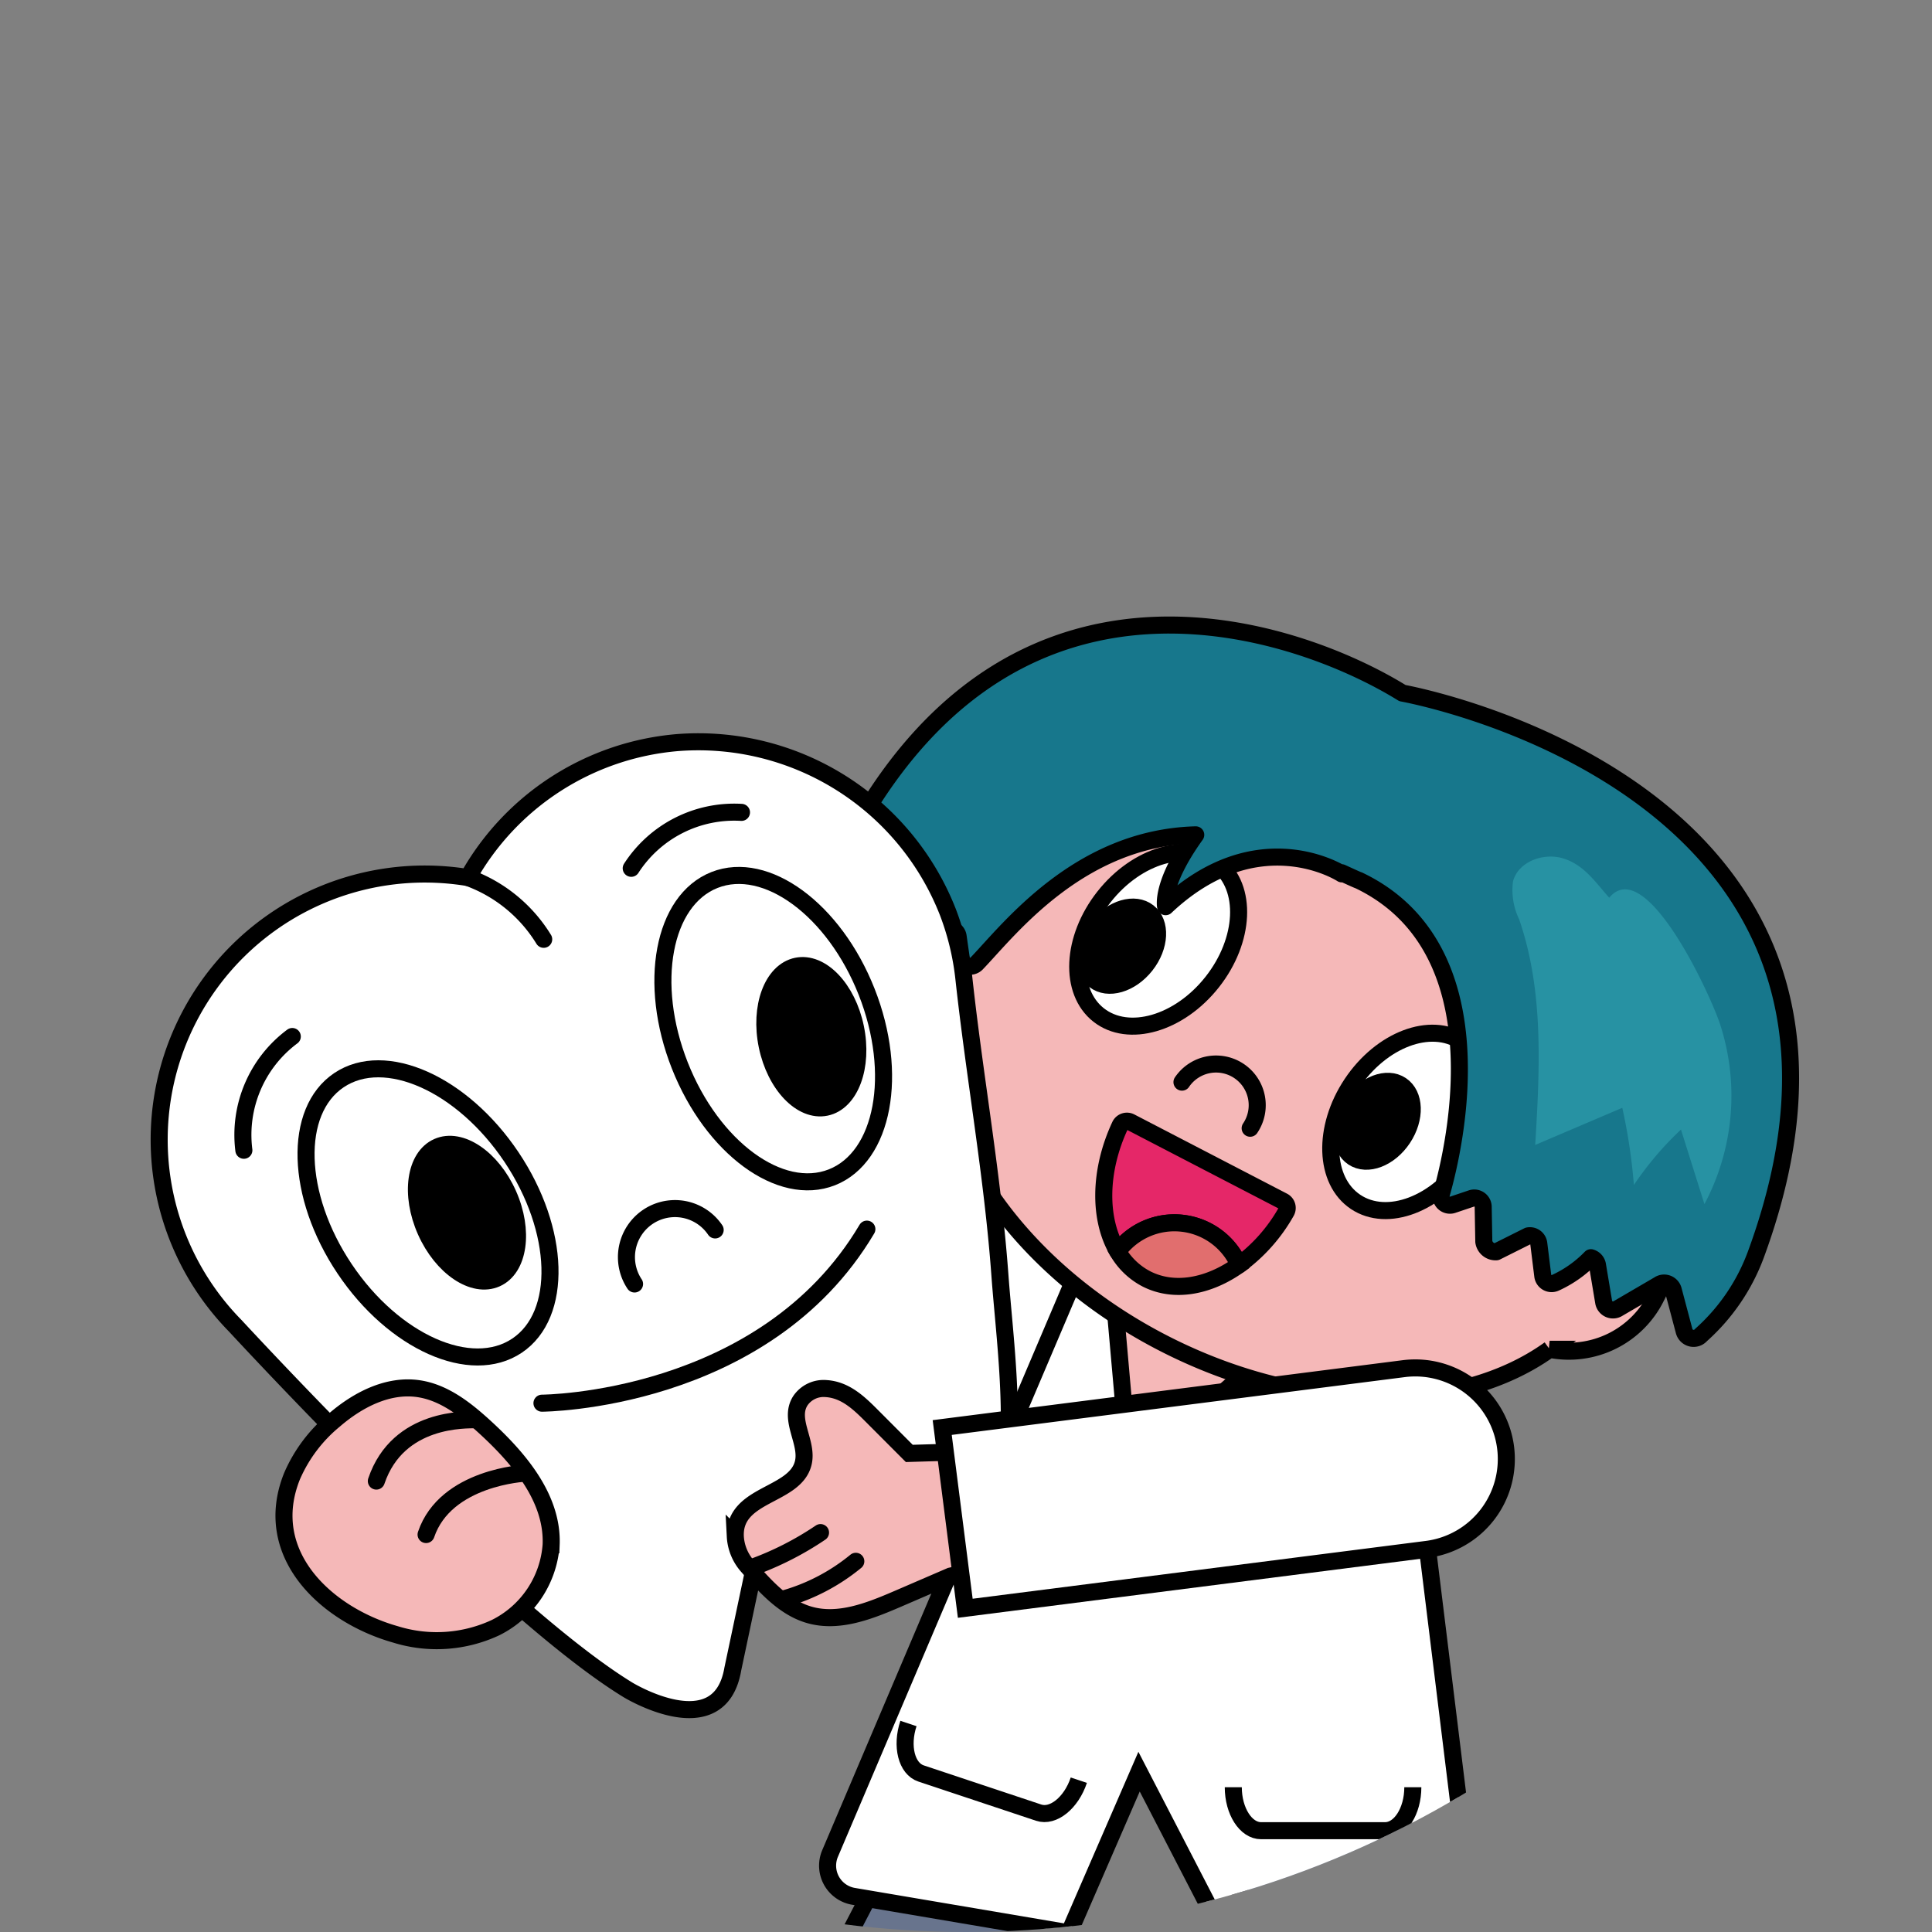 <svg xmlns="http://www.w3.org/2000/svg" xmlns:xlink="http://www.w3.org/1999/xlink" width="170" height="170" viewBox="0 0 170 170">
  <rect x="0" y="0" width="170" height="170" fill="#808080" stroke="none"/>
  <defs>
    <clipPath id="clip-path">
      <circle id="타원_632" data-name="타원 632" cx="85" cy="85" r="85" transform="translate(1365 265)" fill="#f2f2f2"/>
    </clipPath>
  </defs>
  <g id="마스크_그룹_15822" data-name="마스크 그룹 15822" transform="translate(-1365 -265)" clip-path="url(#clip-path)">
    <g id="그룹_16185" data-name="그룹 16185" transform="translate(1350.34 268.752)">
      <g id="그룹_16167" data-name="그룹 16167" transform="translate(64.027 101.388)">
        <path id="사각형_3081" data-name="사각형 3081" d="M8.016,0h0a8.016,8.016,0,0,1,8.016,8.016V48.952a0,0,0,0,1,0,0H0a0,0,0,0,1,0,0V8.016A8.016,8.016,0,0,1,8.016,0Z" transform="translate(47.636 0) rotate(76.685)" fill="#fff" stroke="#000" stroke-miterlimit="10" stroke-width="1.5"/>
      </g>
      <path id="패스_13343" data-name="패스 13343" d="M246.668,344.693l-11.522,37.374a2.26,2.26,0,0,1-2.474,1.569l-16.165-2.771a1.849,1.849,0,0,1-1.264-2.768l18.826-36.122a2.25,2.25,0,0,1,2.322-1.2l8.862,1.519A1.821,1.821,0,0,1,246.668,344.693Z" transform="translate(-133.421 -197.174)" fill="#68748d" stroke="#000" stroke-linecap="round" stroke-linejoin="round" stroke-width="1.5"/>
      <path id="패스_13344" data-name="패스 13344" d="M342.9,348.025l3.447,38.362a2.152,2.152,0,0,0,2.114,1.945l16.583.024a1.914,1.914,0,0,0,1.84-2.485L355.945,347.5a2.154,2.154,0,0,0-2.042-1.562l-9.091-.013A1.9,1.9,0,0,0,342.9,348.025Z" transform="translate(-220.528 -200.702)" fill="#68748d" stroke="#000" stroke-linecap="round" stroke-linejoin="round" stroke-width="1.5"/>
      <path id="패스_13345" data-name="패스 13345" d="M217.482,453.909,212.8,452.8a10.84,10.84,0,0,0-7.865-6.843c-5.695-1.355-11.293,1.679-12.494,6.774l.131.231,13.582,3.23,6.665,1.586,3.543.843a2.427,2.427,0,0,0,1.12-4.706Z" transform="translate(-118.057 -268.61)" fill="#3e3126" stroke="#000" stroke-miterlimit="10" stroke-width="1.5"/>
      <path id="패스_13346" data-name="패스 13346" d="M362.725,461.932h-4.813a10.84,10.84,0,0,0-9.235-4.838c-5.853,0-10.6,4.247-10.587,9.482l.181.194h24.453a2.427,2.427,0,0,0,0-4.838Z" transform="translate(-217.258 -276.419)" fill="#3e3126" stroke="#000" stroke-miterlimit="10" stroke-width="1.5"/>
      <g id="그룹_16169" data-name="그룹 16169" transform="translate(87.48 104.888)">
        <path id="패스_13348" data-name="패스 13348" d="M256.881,219.449,233.728,273.9a2.738,2.738,0,0,0,2.062,3.771l18.967,3.215,6.159-14.186,7.521,14.546h18.007a3.583,3.583,0,0,0,3.557-4.02l-6.409-52.144Z" transform="translate(-233.508 -219.449)" fill="#fff" stroke="#000" stroke-miterlimit="10" stroke-width="1.5"/>
        <path id="패스_13349" data-name="패스 13349" d="M345.449,371.9c0,2.1,1.1,3.827,2.449,3.827h10.9c1.347,0,2.449-1.722,2.449-3.827" transform="translate(-309.75 -323.28)" fill="#fff" stroke="#000" stroke-miterlimit="10" stroke-width="1.5"/>
        <path id="패스_13350" data-name="패스 13350" d="M255.192,354.327c-.665,2-.164,3.979,1.114,4.4l10.344,3.445c1.278.426,2.868-.86,3.533-2.857" transform="translate(-248.076 -311.314)" fill="#fff" stroke="#000" stroke-miterlimit="10" stroke-width="1.5"/>
      </g>
      <path id="패스_13351" data-name="패스 13351" d="M312.527,236l1.4,15.843L326.8,240.5Z" transform="translate(-199.847 -125.837)" fill="#f5b8b8" stroke="#000" stroke-linecap="round" stroke-linejoin="round" stroke-width="1.5"/>
      <g id="그룹_16173" data-name="그룹 16173" transform="translate(88.327 51.248)">
        <g id="그룹_16172" data-name="그룹 16172">
          <path id="패스_13352" data-name="패스 13352" d="M320.318,149.912a8.513,8.513,0,0,0-2.587-10.9c-1-9.238-8.587-19.12-20.228-24.956-11.621-5.825-24.054-6-32.057-1.3A8.718,8.718,0,0,0,257,127.687c.221,9.688,8,20.413,20.334,26.6,12.376,6.2,25.675,6,33.56.322A8.575,8.575,0,0,0,320.318,149.912Z" transform="translate(-248.206 -90.883)" fill="#f5b8b8" stroke="#000" stroke-miterlimit="10" stroke-width="1.5"/>
          <g id="그룹_16170" data-name="그룹 16170" transform="translate(18.243 17.259)">
            <ellipse id="타원_813" data-name="타원 813" cx="8.467" cy="6.058" rx="8.467" ry="6.058" transform="translate(0 13.298) rotate(-51.751)" fill="#fff" stroke="#000" stroke-linecap="round" stroke-linejoin="round" stroke-width="1.5"/>
            <ellipse id="타원_814" data-name="타원 814" cx="3.818" cy="2.72" rx="3.818" ry="2.72" transform="translate(2.263 12.312) rotate(-51.751)" stroke="#000" stroke-linecap="round" stroke-linejoin="round" stroke-width="1.5"/>
          </g>
          <g id="그룹_16171" data-name="그룹 16171" transform="translate(40.582 33.314)">
            <ellipse id="타원_815" data-name="타원 815" cx="8.467" cy="6.058" rx="8.467" ry="6.058" transform="matrix(0.554, -0.832, 0.832, 0.554, 0, 14.092)" fill="#fff" stroke="#000" stroke-linecap="round" stroke-linejoin="round" stroke-width="1.5"/>
            <ellipse id="타원_816" data-name="타원 816" cx="3.818" cy="2.72" rx="3.818" ry="2.72" transform="matrix(0.554, -0.832, 0.832, 0.554, 2.544, 12.018)" stroke="#000" stroke-linecap="round" stroke-linejoin="round" stroke-width="1.5"/>
          </g>
          <path id="패스_13353" data-name="패스 13353" d="M331.293,173.964a3.62,3.62,0,1,1,6,4.056" transform="translate(-300.956 -133.745)" fill="none" stroke="#000" stroke-linecap="round" stroke-linejoin="round" stroke-width="1.5"/>
          <path id="패스_13354" data-name="패스 13354" d="M237.715,69.276c14.858-26.617,39.57-17.382,48.181-12.043.005.008,46.3,8.187,31.088,49.443a17.671,17.671,0,0,1-4.7,6.941l-.11.1a.862.862,0,0,1-1.484-.338l-.955-3.6a.833.833,0,0,0-1.285-.484l-3.549,2.071a.835.835,0,0,1-1.3-.576l-.534-3.193a.816.816,0,0,0-.586-.682,10.285,10.285,0,0,1-3.038,2.167l-.095.044a.784.784,0,0,1-1.1-.615l-.352-2.844a.786.786,0,0,0-.936-.671l-2.8,1.4a1.044,1.044,0,0,1-1.1-.891l-.055-3.084a.785.785,0,0,0-1.029-.719l-1.65.555a.781.781,0,0,1-1-.945c1.219-4.279,5.22-21.632-7.27-27.6-.046,0-.762-.327-1.509-.671l.021.1s-7.357-4.789-15.506,2.887c0,0-.481-1.959,2.65-6.321-10.28.271-16.414,8.336-19.251,11.292a.793.793,0,0,1-1.382-.427l-.272-1.909a.787.787,0,0,0-1.181-.584l-2.352,1.323a.785.785,0,0,1-1.161-.485l-.847-3.19a.783.783,0,0,0-1.09-.521l-2.87,1.282a.789.789,0,0,1-1.118-.715l0-.117A12.319,12.319,0,0,1,237.715,69.276Z" transform="translate(-236.164 -51.248)" fill="#17778c" stroke="#000" stroke-linecap="round" stroke-linejoin="round" stroke-width="1.5"/>
          <path id="패스_13355" data-name="패스 13355" d="M440.721,130.091a20.344,20.344,0,0,1-1.443,15.622l-2.065-6.561a28.643,28.643,0,0,0-4.142,4.875,49.526,49.526,0,0,0-1.021-6.789l-7.662,3.268c.4-6.671.771-13.545-1.416-19.859a5.911,5.911,0,0,1-.541-3.317c.449-1.752,2.671-2.562,4.4-2.042,1.866.561,2.881,2.143,4.069,3.464C434.159,114.839,440.016,127.713,440.721,130.091Z" transform="translate(-362.969 -94.76)" fill="#2792a3"/>
        </g>
      </g>
      <g id="그룹_16174" data-name="그룹 16174" transform="translate(111.782 94.902)">
        <path id="패스_13356" data-name="패스 13356" d="M318.784,197.775a6.176,6.176,0,0,1,2.821,3.011,14.748,14.748,0,0,0,4.16-4.686.667.667,0,0,0-.275-.922l-13.432-6.969a.668.668,0,0,0-.912.307c-1.883,4.035-1.874,8.292-.209,11.08A6.2,6.2,0,0,1,318.784,197.775Z" transform="translate(-309.71 -188.134)" fill="#e52768" stroke="#000" stroke-linecap="round" stroke-linejoin="round" stroke-width="1.5"/>
        <path id="패스_13357" data-name="패스 13357" d="M324.226,219.887a6.2,6.2,0,0,0-10.668-1.191,6.264,6.264,0,0,0,2.495,2.4C318.5,222.362,321.549,221.8,324.226,219.887Z" transform="translate(-312.331 -207.234)" fill="#e16e6e" stroke="#000" stroke-miterlimit="10" stroke-width="1.5"/>
      </g>
      <g id="그룹_16177" data-name="그룹 16177" transform="translate(28.665 61.51)">
        <path id="패스_13358" data-name="패스 13358" d="M119.887,104.255a23.35,23.35,0,0,0-1.413-5.847A23.585,23.585,0,0,0,94.7,83.505,23.349,23.349,0,0,0,76.254,95.383a23.375,23.375,0,0,0-20.49,39.429c4.521,4.872,24.029,25.6,34.564,32.046,0,0,8.065,4.935,9.226-1.827l2.475-11.7s2.046-5.03,5.676-2.958l7.266,4.236s4.773,3.945,7.267-1.646c2.789-6.254,1.306-15.955.82-22.6C122.419,121.613,120.837,112.97,119.887,104.255Z" transform="translate(-49.079 -83.426)" fill="#fff" stroke="#000" stroke-miterlimit="10" stroke-width="1.5"/>
        <g id="그룹_16175" data-name="그룹 16175" transform="translate(8.486 24.86)">
          <ellipse id="타원_817" data-name="타원 817" cx="8.836" cy="14.064" rx="8.836" ry="14.064" transform="translate(0 9.842) rotate(-33.842)" fill="#fff" stroke="#000" stroke-linecap="round" stroke-linejoin="round" stroke-width="1.5"/>
          <ellipse id="타원_818" data-name="타원 818" cx="3.967" cy="6.341" rx="3.967" ry="6.341" transform="translate(12.397 12.402) rotate(-23.978)" stroke="#000" stroke-linecap="round" stroke-linejoin="round" stroke-width="1.5"/>
        </g>
        <g id="그룹_16176" data-name="그룹 16176" transform="translate(40.648 8.923)">
          <ellipse id="타원_819" data-name="타원 819" cx="8.836" cy="14.064" rx="8.836" ry="14.064" transform="translate(0 6.492) rotate(-21.552)" fill="#fff" stroke="#000" stroke-linecap="round" stroke-linejoin="round" stroke-width="1.5"/>
          <ellipse id="타원_820" data-name="타원 820" cx="3.967" cy="6.341" rx="3.967" ry="6.341" transform="translate(11.568 11.632) rotate(-11.687)" stroke="#000" stroke-linecap="round" stroke-linejoin="round" stroke-width="1.5"/>
        </g>
        <path id="패스_13359" data-name="패스 13359" d="M178.7,218.854a4.27,4.27,0,0,1,7.093-4.756" transform="translate(-136.87 -171.137)" fill="none" stroke="#000" stroke-linecap="round" stroke-linejoin="round" stroke-width="1.5"/>
        <path id="패스_13360" data-name="패스 13360" d="M154.7,233.236s19.559-.072,28.59-15.316" transform="translate(-121.017 -175.029)" fill="none" stroke="#000" stroke-linecap="round" stroke-linejoin="round" stroke-width="1.5"/>
        <path id="패스_13361" data-name="패스 13361" d="M134.293,120.92a13.011,13.011,0,0,1,6.661,5.432" transform="translate(-107.118 -108.963)" fill="none" stroke="#000" stroke-linecap="round" stroke-linejoin="round" stroke-width="1.5"/>
        <path id="패스_13362" data-name="패스 13362" d="M72.248,174.784a10.786,10.786,0,0,1,4.261-10.008" transform="translate(-64.795 -138.833)" fill="none" stroke="#000" stroke-linecap="round" stroke-linejoin="round" stroke-width="1.5"/>
        <path id="패스_13363" data-name="패스 13363" d="M189.028,102.878a10.787,10.787,0,0,0-9.7,4.921" transform="translate(-137.79 -96.658)" fill="none" stroke="#000" stroke-linecap="round" stroke-linejoin="round" stroke-width="1.5"/>
      </g>
      <g id="그룹_16179" data-name="그룹 16179" transform="translate(79.357 115.664)">
        <g id="그룹_16178" data-name="그룹 16178" transform="translate(0 2.757)">
          <path id="패스_13364" data-name="패스 13364" d="M223.35,267.6l-3.275-3.282c-1.139-1.142-2.358-2.333-4.08-2.425a2.467,2.467,0,0,0-2.228,1.069c-1.066,1.664.675,3.631.26,5.446-.684,2.988-6.123,2.667-5.987,6.481a4.311,4.311,0,0,0,1.113,2.675c1.484,1.681,3.162,3.6,5.4,4.241,2.58.744,5.3-.34,7.762-1.4l4.658-2.01,4.743-1.05-.554-8.9a1.114,1.114,0,0,0-1.146-1.045Z" transform="translate(-208.037 -261.884)" fill="#f5b8b8" stroke="#000" stroke-miterlimit="10" stroke-width="1.5"/>
          <path id="패스_13365" data-name="패스 13365" d="M218.479,301.654a27.338,27.338,0,0,1-6.126,3.1" transform="translate(-210.977 -288.971)" fill="#f5b8b8" stroke="#000" stroke-linecap="round" stroke-linejoin="round" stroke-width="1.5"/>
          <path id="패스_13366" data-name="패스 13366" d="M227.822,309.575a17.4,17.4,0,0,1-6.309,3.3" transform="translate(-217.215 -294.366)" fill="#f5b8b8" stroke="#000" stroke-linecap="round" stroke-linejoin="round" stroke-width="1.5"/>
        </g>
        <path id="사각형_3082" data-name="사각형 3082" d="M8.016,0h0a8.016,8.016,0,0,1,8.016,8.016V48.952a0,0,0,0,1,0,0H0a0,0,0,0,1,0,0V8.016A8.016,8.016,0,0,1,8.016,0Z" transform="translate(66.768 0) rotate(82.729)" fill="#fff" stroke="#000" stroke-miterlimit="10" stroke-width="1.5"/>
      </g>
      <g id="그룹_16180" data-name="그룹 16180" transform="translate(39.649 118.372)">
        <path id="패스_13367" data-name="패스 13367" d="M84.231,269.494a13.119,13.119,0,0,1,3.716-4.93c2.084-1.8,4.753-3.175,7.455-2.762,2.309.353,4.255,1.939,6,3.556,2.912,2.706,5.791,6.154,5.629,10.175a8.854,8.854,0,0,1-4.882,7.284,12.225,12.225,0,0,1-8.816.6C87.281,281.708,81.468,276.366,84.231,269.494Z" transform="translate(-83.524 -261.728)" fill="#f5b8b8" stroke="#000" stroke-miterlimit="10" stroke-width="1.5"/>
        <path id="패스_13368" data-name="패스 13368" d="M117.74,270.5c-.738.034-6.812-.27-8.734,5.4" transform="translate(-100.88 -267.701)" fill="#f5b8b8" stroke="#000" stroke-linecap="round" stroke-linejoin="round" stroke-width="1.5"/>
        <path id="패스_13369" data-name="패스 13369" d="M131.46,285.258s-7.013.323-8.734,5.4" transform="translate(-110.224 -277.754)" fill="#f5b8b8" stroke="#000" stroke-linecap="round" stroke-linejoin="round" stroke-width="1.5"/>
      </g>
    </g>
  </g>
</svg>
